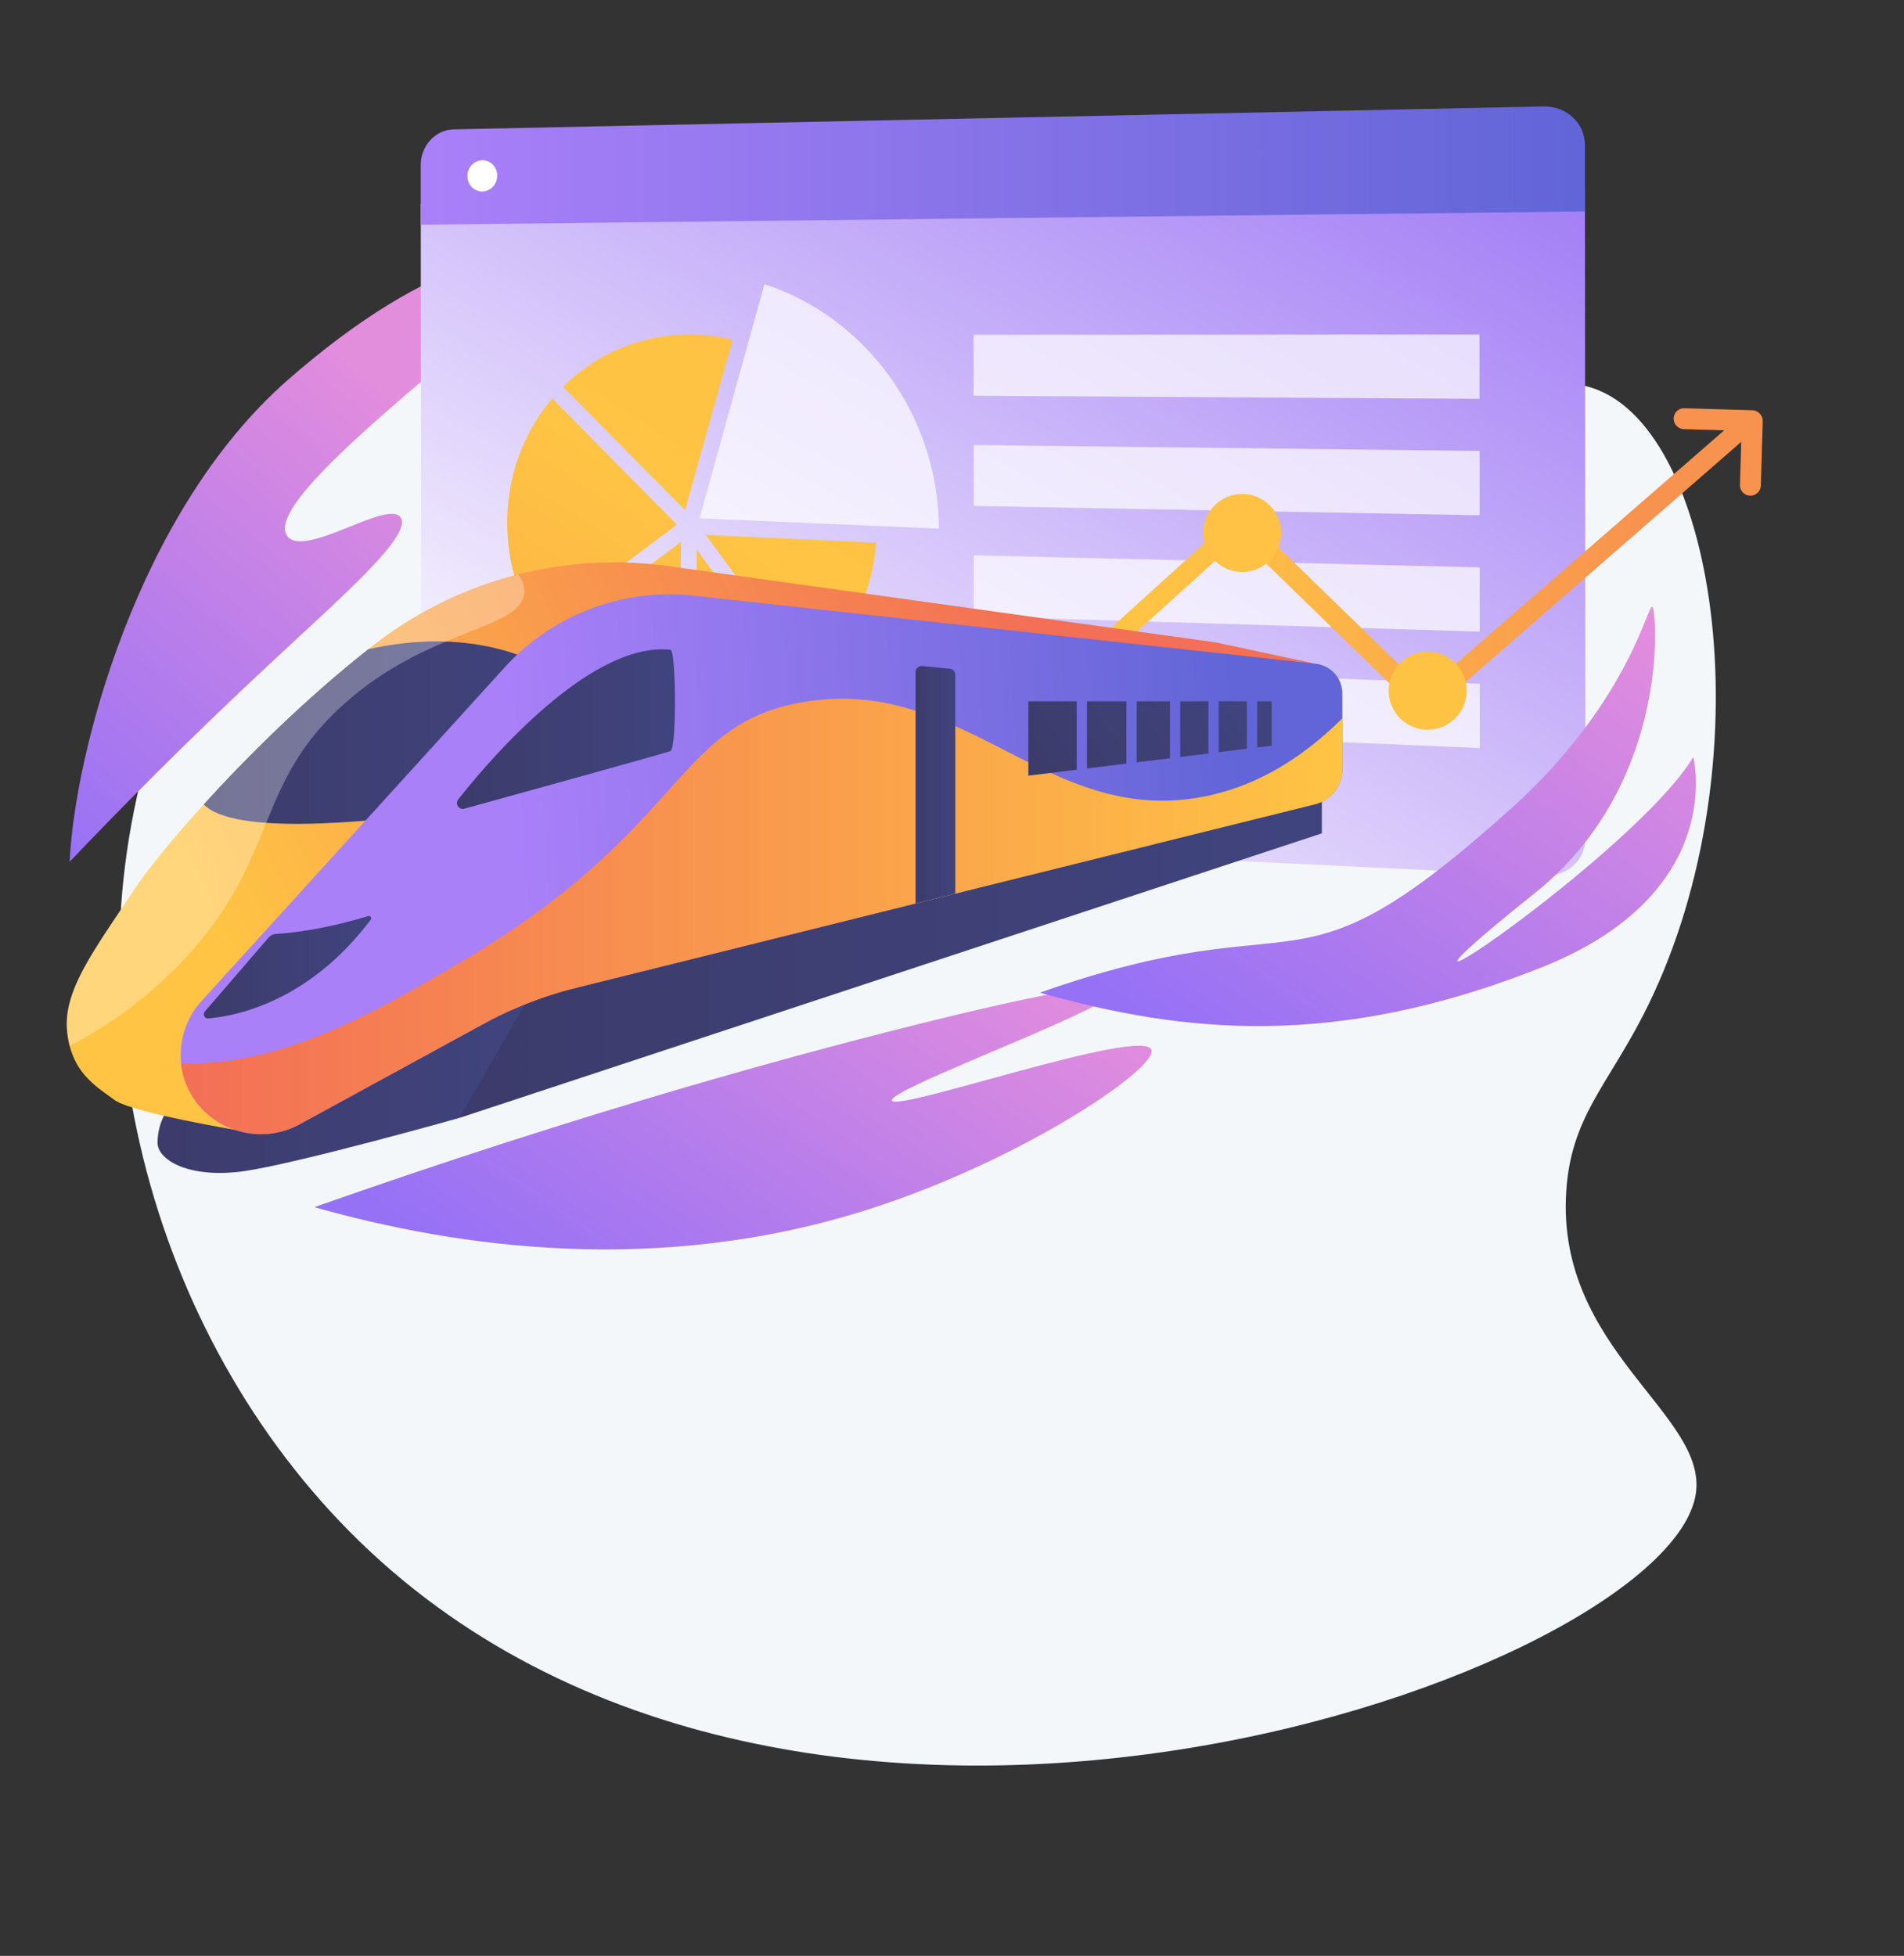 <?xml version="1.0" encoding="UTF-8"?> <svg xmlns="http://www.w3.org/2000/svg" xmlns:xlink="http://www.w3.org/1999/xlink" viewBox="0 0 717.73 737.22"><rect x="0" y="0" width="717.73" height="737.22" fill="#333333" stroke="none"/> <defs> <style>.cls-1{isolation:isolate;}.cls-2{fill:#f4f7fa;}.cls-3{fill:url(#linear-gradient);}.cls-4{fill:url(#linear-gradient-2);}.cls-5{fill:url(#linear-gradient-3);}.cls-13,.cls-6{opacity:0.7;}.cls-13,.cls-7{fill:#fff;}.cls-8{fill:url(#linear-gradient-4);}.cls-9{fill:url(#linear-gradient-5);}.cls-10{fill:url(#linear-gradient-6);}.cls-11{fill:url(#linear-gradient-7);}.cls-12{fill:url(#linear-gradient-8);}.cls-14{fill:url(#linear-gradient-9);}.cls-15{fill:url(#linear-gradient-10);}.cls-16{fill:url(#linear-gradient-11);}.cls-17{fill:url(#linear-gradient-12);}.cls-18{fill:url(#linear-gradient-13);}.cls-19{fill:url(#linear-gradient-14);}.cls-20{fill:url(#linear-gradient-15);}.cls-21{fill:url(#linear-gradient-16);}.cls-22{fill:url(#linear-gradient-17);}.cls-23{fill:url(#linear-gradient-18);}.cls-24{fill:url(#linear-gradient-19);}.cls-25{fill:url(#linear-gradient-20);}.cls-26{fill:url(#linear-gradient-21);}.cls-27{fill:url(#linear-gradient-22);}.cls-28{fill:url(#linear-gradient-23);}.cls-29{fill:url(#linear-gradient-24);}.cls-30{fill:url(#linear-gradient-25);}.cls-31{fill:url(#linear-gradient-26);}.cls-32{fill:url(#linear-gradient-27);}.cls-33{opacity:0.3;mix-blend-mode:overlay;}.cls-34{fill:url(#linear-gradient-28);}.cls-35{fill:url(#linear-gradient-29);}</style> <linearGradient id="linear-gradient" x1="760.98" y1="149.37" x2="887.8" y2="334.01" gradientTransform="matrix(-0.99, -0.1, -0.1, 0.99, 919.27, 77.91)" gradientUnits="userSpaceOnUse"> <stop offset="0" stop-color="#e38ddd"></stop> <stop offset="1" stop-color="#9571f6"></stop> </linearGradient> <linearGradient id="linear-gradient-2" x1="277.21" y1="373.1" x2="488.11" y2="7.81" gradientUnits="userSpaceOnUse"> <stop offset="0" stop-color="#fff"></stop> <stop offset="1" stop-color="#a27df5"></stop> </linearGradient> <linearGradient id="linear-gradient-3" x1="158.6" y1="62.42" x2="597.47" y2="62.42" gradientUnits="userSpaceOnUse"> <stop offset="0" stop-color="#aa80f9"></stop> <stop offset="1" stop-color="#6165d7"></stop> </linearGradient> <linearGradient id="linear-gradient-4" x1="2002.9" y1="111.02" x2="2214.46" y2="438.04" gradientTransform="matrix(-1, 0, 0, 1, 2365.55, -1.23)" gradientUnits="userSpaceOnUse"> <stop offset="0" stop-color="#fcb148"></stop> <stop offset="0.05" stop-color="#fdba46"></stop> <stop offset="0.14" stop-color="#ffc244"></stop> <stop offset="0.32" stop-color="#ffc444"></stop> <stop offset="0.48" stop-color="#fdb946"></stop> <stop offset="0.78" stop-color="#f99c4d"></stop> <stop offset="0.87" stop-color="#f8924f"></stop> <stop offset="1" stop-color="#f8924f"></stop> </linearGradient> <linearGradient id="linear-gradient-5" x1="2066.6" y1="69.81" x2="2278.16" y2="396.83" xlink:href="#linear-gradient-4"></linearGradient> <linearGradient id="linear-gradient-6" x1="2067.11" y1="69.48" x2="2278.67" y2="396.5" xlink:href="#linear-gradient-4"></linearGradient> <linearGradient id="linear-gradient-7" x1="2030" y1="93.49" x2="2241.56" y2="420.51" xlink:href="#linear-gradient-4"></linearGradient> <linearGradient id="linear-gradient-8" x1="2005.05" y1="109.63" x2="2216.61" y2="436.65" xlink:href="#linear-gradient-4"></linearGradient> <linearGradient id="linear-gradient-9" x1="318.62" y1="234.87" x2="659.08" y2="234.87" gradientTransform="translate(5.91 3.96) rotate(0.19)" xlink:href="#linear-gradient-4"></linearGradient> <linearGradient id="linear-gradient-10" x1="288.75" y1="315.91" x2="1364.21" y2="315.91" gradientTransform="translate(477.01 -106.93) rotate(64.81)" xlink:href="#linear-gradient-4"></linearGradient> <linearGradient id="linear-gradient-11" x1="288.75" y1="195.39" x2="1364.21" y2="195.39" gradientTransform="translate(5.91 3.96) rotate(0.19)" xlink:href="#linear-gradient-4"></linearGradient> <linearGradient id="linear-gradient-12" x1="288.75" y1="254.58" x2="1364.21" y2="254.58" gradientTransform="translate(541.67 -330.43) rotate(64.81)" xlink:href="#linear-gradient-4"></linearGradient> <linearGradient id="linear-gradient-13" x1="307.85" y1="358.56" x2="633" y2="358.56" gradientTransform="matrix(-1, 0, 0, 1, 806.14, 0)" gradientUnits="userSpaceOnUse"> <stop offset="0" stop-color="#40447e"></stop> <stop offset="1" stop-color="#3c3b6b"></stop> </linearGradient> <linearGradient id="linear-gradient-14" x1="607.4" y1="409.51" x2="746.79" y2="409.51" xlink:href="#linear-gradient-13"></linearGradient> <linearGradient id="linear-gradient-15" x1="720.02" y1="357.6" x2="424.34" y2="214.12" gradientTransform="matrix(-1, 0, 0, 1, 806.14, 0)" gradientUnits="userSpaceOnUse"> <stop offset="0" stop-color="#ffc444"></stop> <stop offset="1" stop-color="#f36f56"></stop> </linearGradient> <linearGradient id="linear-gradient-16" x1="592.79" y1="276.14" x2="729.32" y2="276.14" xlink:href="#linear-gradient-13"></linearGradient> <linearGradient id="linear-gradient-17" x1="613.35" y1="324.45" x2="335.06" y2="304.64" gradientTransform="matrix(-1, 0, 0, 1, 806.14, 0)" xlink:href="#linear-gradient-3"></linearGradient> <linearGradient id="linear-gradient-18" x1="300.12" y1="345.42" x2="737.87" y2="345.42" xlink:href="#linear-gradient-15"></linearGradient> <linearGradient id="linear-gradient-19" x1="446.03" y1="295.79" x2="461" y2="295.79" xlink:href="#linear-gradient-13"></linearGradient> <linearGradient id="linear-gradient-20" x1="551.69" y1="274.82" x2="633.88" y2="274.82" xlink:href="#linear-gradient-13"></linearGradient> <linearGradient id="linear-gradient-21" x1="666.22" y1="364.56" x2="729.32" y2="364.56" xlink:href="#linear-gradient-13"></linearGradient> <linearGradient id="linear-gradient-22" x1="340.76" y1="254.22" x2="408.89" y2="300.6" xlink:href="#linear-gradient-13"></linearGradient> <linearGradient id="linear-gradient-23" x1="332.11" y1="266.93" x2="400.23" y2="313.31" xlink:href="#linear-gradient-13"></linearGradient> <linearGradient id="linear-gradient-24" x1="336.28" y1="260.8" x2="404.41" y2="307.18" xlink:href="#linear-gradient-13"></linearGradient> <linearGradient id="linear-gradient-25" x1="351.79" y1="238.02" x2="419.91" y2="284.4" xlink:href="#linear-gradient-13"></linearGradient> <linearGradient id="linear-gradient-26" x1="345.86" y1="246.73" x2="413.98" y2="293.11" xlink:href="#linear-gradient-13"></linearGradient> <linearGradient id="linear-gradient-27" x1="328.6" y1="272.09" x2="396.72" y2="318.47" xlink:href="#linear-gradient-13"></linearGradient> <linearGradient id="linear-gradient-28" x1="461.61" y1="326.81" x2="586.89" y2="509.2" gradientTransform="matrix(-1, 0, 0, 1, 806.14, 0)" xlink:href="#linear-gradient"></linearGradient> <linearGradient id="linear-gradient-29" x1="205.51" y1="220.41" x2="336.79" y2="411.54" gradientTransform="matrix(-1, 0, 0, 1, 806.14, 0)" xlink:href="#linear-gradient"></linearGradient> </defs> <g class="cls-1"> <g id="Metaphor_illustration" data-name="Metaphor illustration"> <path class="cls-2" d="M463,66.25c25.94,25.46,10.84,77.42,45.32,93.76,33.55,15.91,63.27-26,94.57-12.79,46.43,19.65,62.33,146.31,16.51,235.44-13.78,26.81-27.25,38.76-29,66.48-3.79,59.54,53.26,83.86,48.87,113.77-9.88,67.37-334.17,183-503.89,17.93C56.09,503.72,22.7,377.19,60.42,269.28,128.59,74.28,404.8,9.14,463,66.25Z"></path> <path class="cls-3" d="M26.26,324.82c1.77-40.13,25.28-131.66,82.11-181.5,55.74-48.88,91.77-50.45,96.57-44.79,7.12,8.4-109.26,87.49-96.57,103.62,6.58,8.37,38.29-14.34,42.71-7,4.15,6.85-21.55,29.13-49.49,55.18C69.73,280,44.28,305.88,26.26,324.82Z"></path> <path class="cls-4" d="M158.61,76.88l.18,219.73c0,7.3,5.59,13.44,12.5,13.73l410.94,19.73c8.52.36,15.44-5.95,15.43-14.09l-.2-245Z"></path> <path class="cls-5" d="M582,40.12,171.07,48.76c-6.9.13-12.48,6.14-12.47,13.44l0,22.51,438.85-5,0-25.11C597.44,46.43,590.51,40,582,40.12Z"></path> <g class="cls-6"> <path class="cls-7" d="M263.7,195.36l24.46-88.25c37.75,12.33,65.53,48.87,65.77,92.15Z"></path> </g> <path class="cls-8" d="M330.2,204.54a71.46,71.46,0,0,1-25.4,50.28L266.06,201.6Z"></path> <path class="cls-9" d="M258.26,192.27c-14.67-14.77-32.22-32.46-46-46.47a67.26,67.26,0,0,1,63.88-17.69Z"></path> <path class="cls-10" d="M255.19,197.73,202.69,237a74.61,74.61,0,0,1-11.47-39.81,72.25,72.25,0,0,1,16.95-47l12.72,12.89C235.1,177.45,249.47,192,255.19,197.73Z"></path> <path class="cls-11" d="M256.74,204.24l-1,65.84A70.15,70.15,0,0,1,206.14,242Z"></path> <path class="cls-12" d="M262.67,207.13,300,258.48a66.6,66.6,0,0,1-38.25,11.88Z"></path> <polygon class="cls-13" points="557.72 150.34 367.02 149.16 367 126.19 557.7 126.09 557.72 150.34"></polygon> <polygon class="cls-13" points="557.75 194.22 367.06 190.72 367.04 167.75 557.74 169.97 557.75 194.22"></polygon> <polygon class="cls-13" points="557.79 238.09 367.09 232.28 367.07 209.31 557.77 213.85 557.79 238.09"></polygon> <polygon class="cls-13" points="557.83 281.97 367.12 273.85 367.11 250.88 557.81 257.73 557.83 281.97"></polygon> <path class="cls-7" d="M187.4,66.2a5.85,5.85,0,0,1-5.6,6,5.67,5.67,0,0,1-5.59-5.82,5.86,5.86,0,0,1,5.58-6A5.67,5.67,0,0,1,187.4,66.2Z"></path> <path class="cls-14" d="M660.69,154.63l-25.88-.76a3.94,3.94,0,0,0-.23,7.87l15.37.46-112.59,98L470.2,194.92a3.81,3.81,0,0,0-5.21-.09L329.09,317.9l-3.44-3.44c-.66,2.88-1.31,5.77-2.17,8.6l2.79,2.79a3.79,3.79,0,0,0,5.24.13L467.45,202.87l67.11,65.22a3.71,3.71,0,0,0,5.08.14L656.37,166.55l-.48,16.38a3.94,3.94,0,0,0,7.87.23l.72-24.35A4.13,4.13,0,0,0,660.69,154.63Z"></path> <circle class="cls-15" cx="329.13" cy="320.94" r="14.7" transform="translate(-101.9 480.77) rotate(-64.62)"></circle> <circle class="cls-16" cx="468.25" cy="200.89" r="14.7"></circle> <circle class="cls-17" cx="538.14" cy="260.31" r="14.7" transform="translate(72.32 634.97) rotate(-64.62)"></circle> <polygon class="cls-18" points="498.29 295.74 498.29 314.1 173.14 421.38 187.15 355.17 498.29 295.74"></polygon> <path class="cls-19" d="M198.74,376.91l-25.6,44.47S112.26,438.53,92,441.43s-32.74-4-32.62-10.87C59.66,414.15,75.54,408,75.54,408Z"></path> <path class="cls-20" d="M458.19,242.11,496,250.19,232.08,235.35,95.35,385.61l2.9,41.87s-47.84-7.57-55.08-12.88S26.74,404,25.29,388.51s10.63-30.93,25.61-53.63c10-15.1,47.65-58.79,89.83-91.64A148,148,0,0,1,252.09,213.4Z"></path> <path class="cls-21" d="M76.82,303.19c16.44-18.1,38.49-39.91,62.06-58.5,37.19-8.23,61.75,2.57,74.47,11.23l-45.48,50C137.47,310.13,87.85,314.84,76.82,303.19Z"></path> <path class="cls-22" d="M198.74,376.91l297-73.78A13.55,13.55,0,0,0,506,290V261.41A11.28,11.28,0,0,0,496,250.19L261.48,224.53a83.86,83.86,0,0,0-71.17,26.95l-114,125.45a30.28,30.28,0,0,0-8.13,22.58c1.39,22,25.58,34.76,44.89,24.21Z"></path> <path class="cls-23" d="M174,362.47c84.94-49.91,79.91-89.48,128.7-97.83,60.39-10.34,91.48,46.3,149.76,35.87,21.22-3.8,38.93-15.21,53.57-29.79V290a13.55,13.55,0,0,1-10.28,13.15L218,372.13a153.82,153.82,0,0,0-36.66,14.29L113,423.72C94.1,434.06,70.5,422,68.27,400.81,105.93,401.9,140.57,382.1,174,362.47Z"></path> <path class="cls-24" d="M345.13,340.54V253.36a2.32,2.32,0,0,1,2.54-2.31l10.35,1a2.3,2.3,0,0,1,2.09,2.3v82.46Z"></path> <path class="cls-25" d="M252.74,244.92c2.14.23,2.4,37.2,0,38.17-2,.8-58.38,16.39-77.66,21.71a2.21,2.21,0,0,1-2.33-3.51C185,285.79,222.82,241.73,252.74,244.92Z"></path> <path class="cls-26" d="M77.2,381.29l24-27.85a4.2,4.2,0,0,1,2.93-1.44c14.67-.94,28.9-4.94,34.59-6.7a.88.88,0,0,1,1,1.38C116.15,378,88.31,383.06,78.51,383.85A1.55,1.55,0,0,1,77.2,381.29Z"></path> <polygon class="cls-27" points="428.48 264.34 441.04 264.34 441.04 285.79 428.48 287.33 428.48 264.34"></polygon> <polygon class="cls-28" points="470.03 282.21 459.4 283.52 459.4 264.34 470.03 264.34 470.03 282.21"></polygon> <polygon class="cls-29" points="444.9 264.34 455.53 264.34 455.53 284 444.9 285.31 444.9 264.34"></polygon> <polygon class="cls-30" points="405.89 264.34 405.89 290.11 387.65 292.36 387.65 264.34 405.89 264.34"></polygon> <polygon class="cls-31" points="409.75 264.34 424.61 264.34 424.61 287.81 409.75 289.64 409.75 264.34"></polygon> <polygon class="cls-32" points="473.89 264.34 479.4 264.34 479.4 281.06 473.89 281.74 473.89 264.34"></polygon> <g class="cls-33"> <path class="cls-7" d="M129.05,265.93c-32.37,29.44-24.62,55.95-56.53,92.28a160.56,160.56,0,0,1-46.25,36,35.27,35.27,0,0,1-1-5.68c-1.45-15.46,10.63-30.93,25.61-53.63,10-15.1,47.65-58.79,89.83-91.64a147.87,147.87,0,0,1,54.61-26.71,10.55,10.55,0,0,1,2.31,6.4C197.56,237.4,161.53,236.37,129.05,265.93Z"></path> </g> <path class="cls-34" d="M118.48,455c103.25-36.33,183.61-58.29,239.21-71.82,9.25-2.25,61.81-14.93,63.24-10.35,1.89,6-86.25,37.55-84.73,42S430.38,387,434,395.62c2.88,6.82-48.55,41.53-105.75,59.94C248.22,481.32,172.32,470.18,118.48,455Z"></path> <path class="cls-35" d="M392,374.15c103.26-36.33,92.89,6.74,177.48-69.26,46.21-41.52,52.15-80.41,53.58-75.83,1.88,6,5,68-44.41,107.49-84,67.21,37.3-13.87,59.65-51.24,0,0,13.22,51.24-57,79.25C503.14,395.7,445.85,389.34,392,374.15Z"></path> </g> </g> </svg> 